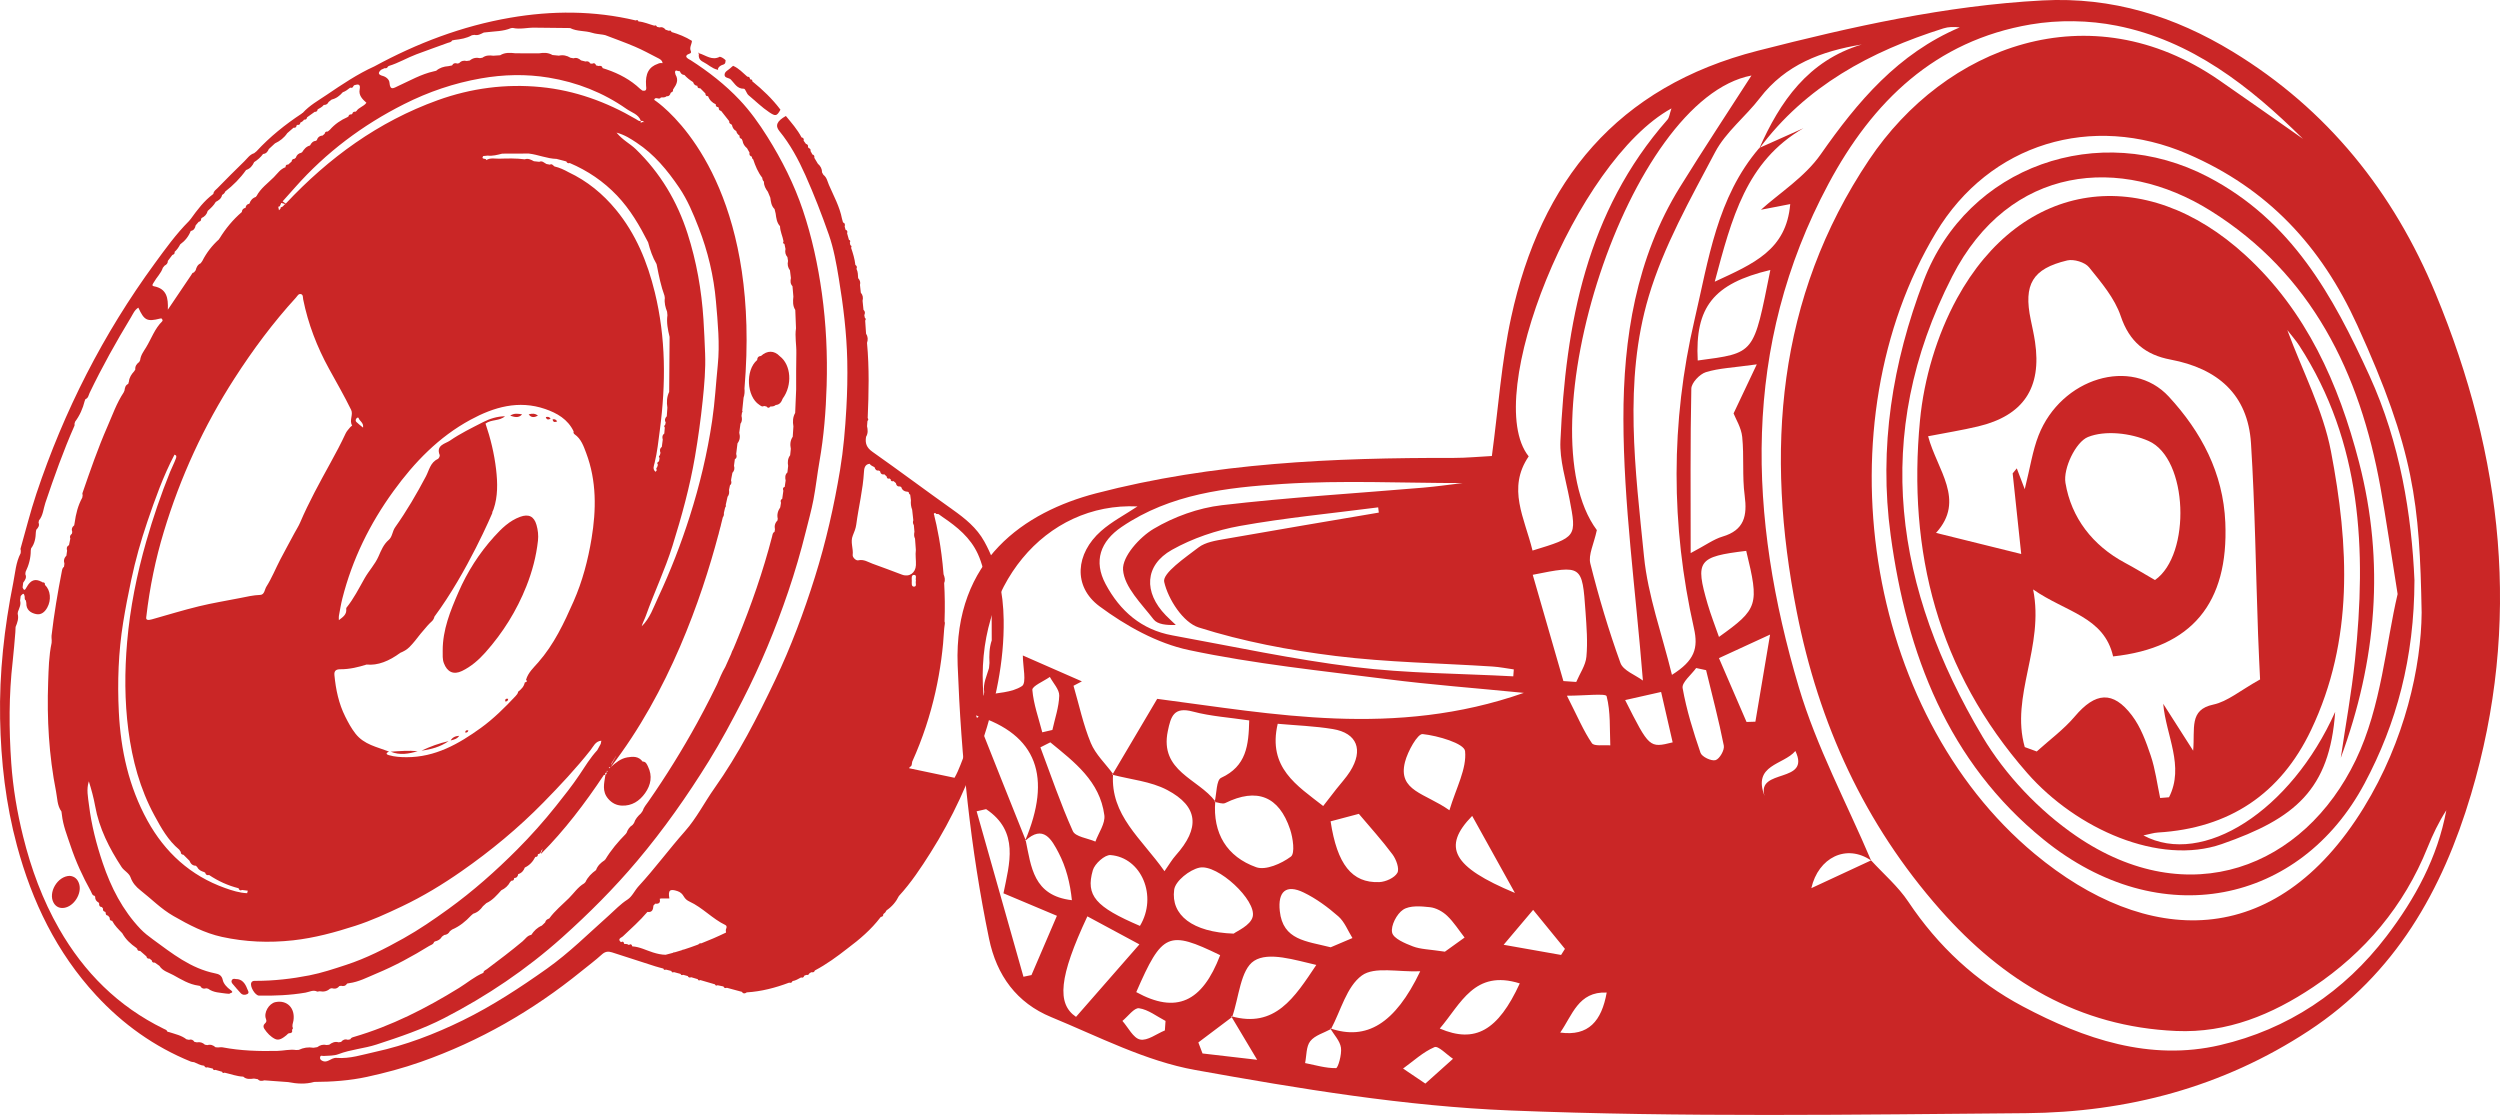 <svg xmlns:x="http://ns.adobe.com/Extensibility/1.0/" xmlns:i="http://ns.adobe.com/AdobeIllustrator/10.0/" xmlns:graph="http://ns.adobe.com/Graphs/1.0/" xmlns="http://www.w3.org/2000/svg" xmlns:xlink="http://www.w3.org/1999/xlink" xmlns:a="http://ns.adobe.com/AdobeSVGViewerExtensions/3.0/" version="1.1" id="Layer_1" x="0px" y="0px" enable-background="new 0 0 500 500" xml:space="preserve" viewBox="36.99 154.13 434.22 193.66">
<g>
	<path fill-rule="evenodd" clip-rule="evenodd" fill="#ca2626" d="M296.11,233.333c1.121-8.319,1.663-16.321,3.346-24.075   c5.151-23.741,18.418-40.07,42.852-46.32c16.299-4.167,32.597-7.843,49.474-8.736c12.065-0.639,22.897,2.752,32.996,8.899   c16.461,10.019,27.922,24.355,35.244,42.026c11.722,28.293,15.007,57.288,6.147,87.005c-4.958,16.628-13.142,31.165-28.185,41.037   c-14.951,9.813-31.522,14.159-49.113,14.306c-29.848,0.248-59.733,0.728-89.541-0.468c-18.323-0.735-36.641-3.78-54.737-7.031   c-8.621-1.547-16.8-5.802-25.029-9.191c-5.969-2.459-9.467-7.214-10.787-13.605c-3.241-15.684-4.852-31.479-5.455-47.525   c-0.693-18.396,11.734-26.626,24.019-29.835c20.378-5.322,41.213-6.195,62.135-6.156   C291.718,233.665,293.959,233.443,296.11,233.333z M215.133,300.048c0.966,4.599,1.292,9.653,8.031,10.434   c-0.3-2.967-1.01-5.764-2.315-8.247c-1.153-2.191-2.631-5.046-5.835-2.016c4.69-11.08,2.174-18.495-8.51-21.83   C209.57,286.119,212.341,293.099,215.133,300.048z M268.031,332.746c6.278,2.143,11.248-0.744,15.636-9.917   c-3.827,0.162-7.944-0.866-10.142,0.735c-2.641,1.927-3.646,6.093-5.351,9.294c-1.233,0.678-2.803,1.092-3.604,2.109   c-0.732,0.929-0.634,2.513-0.9,3.807c1.792,0.352,3.588,0.906,5.374,0.877c0.341-0.005,1.025-2.375,0.854-3.554   C269.729,334.916,268.69,333.858,268.031,332.746z M250.821,330.628c7.648,2.173,11.03-3.275,14.797-8.902   c-3.725-0.845-8.272-2.342-10.804-0.712c-2.379,1.533-2.627,6.369-3.813,9.751c-1.959,1.475-3.916,2.949-5.873,4.423   c0.242,0.64,0.482,1.277,0.724,1.916c2.735,0.317,5.474,0.634,9.492,1.1C253.42,334.979,252.119,332.804,250.821,330.628z    M248.064,293.305c-0.452,5.575,2.025,9.633,7.111,11.45c1.646,0.589,4.397-0.625,6.026-1.841c0.744-0.558,0.366-3.236-0.137-4.74   c-1.933-5.766-5.766-7.27-11.265-4.567c-0.471,0.229-1.216-0.107-1.834-0.181c0.35-1.449,0.279-3.811,1.119-4.196   c4.395-2.027,4.78-5.626,4.881-9.97c-3.433-0.512-6.692-0.713-9.784-1.539c-3.313-0.887-3.824,0.833-4.354,3.381   C238.369,288.096,245.115,289.38,248.064,293.305z M342.524,179.977c3.651-8.248,8.517-15.317,17.835-18.119   c-7.015,1.158-13.245,3.489-17.706,9.303c-2.48,3.231-5.916,5.887-7.773,9.407c-4.294,8.136-8.941,16.332-11.535,25.069   c-4.388,14.782-2.308,30.125-0.806,45.183c0.678,6.792,3.11,13.41,4.849,20.522c3.947-2.477,4.603-4.625,3.818-8.102   c-4.018-17.834-4.056-35.792,0.11-53.589c2.429-10.382,3.881-21.262,11.256-29.832c2.553-1.142,5.107-2.282,7.659-3.422   c-9.946,5.745-12.462,15.63-15.41,26.659c6.739-3.132,12.434-5.477,13.111-13.479c-2.045,0.396-3.938,0.762-5.088,0.986   c3.214-2.903,7.626-5.681,10.379-9.62c6.442-9.212,13.446-17.512,24.153-22.053c-1.029-0.121-1.977-0.103-2.843,0.172   C361.919,163.05,350.618,169.063,342.524,179.977z M361.976,303.568c2.173,2.373,4.686,4.518,6.452,7.162   c5.16,7.734,11.776,13.896,19.897,18.201c10.671,5.659,22.068,9.559,34.258,6.723c11.752-2.732,21.557-9.253,28.924-18.921   c4.968-6.521,8.862-13.678,10.382-21.873c-1.327,2.056-2.369,4.245-3.272,6.493c-4.086,10.16-10.875,18.215-19.865,24.222   c-7.103,4.745-14.89,8.013-23.795,7.624c-16.901-0.739-30.013-8.659-40.951-21.039c-13.205-14.947-21.121-32.349-24.952-51.812   c-5.465-27.751-3.517-54.463,12.601-78.502c13.136-19.595,38.229-29.374,60.808-13.767c4.864,3.36,9.688,6.779,14.53,10.17   c-9.243-9.128-19.327-17.075-32.354-19.656c-4.824-0.956-10.1-1.039-14.948-0.216c-16.587,2.816-27.46,13.371-35.112,27.676   c-15.147,28.316-13.948,57.804-5.16,87.421c3.076,10.37,8.308,20.101,12.555,30.108c-4.286-2.928-9.154-0.515-10.377,4.811   C354.914,306.85,358.444,305.208,361.976,303.568z M230.314,288.559c-0.484,7.188,4.908,11.17,8.933,16.888   c0.833-1.185,1.309-2.026,1.938-2.729c4.253-4.751,3.99-8.496-1.471-11.38c-2.848-1.505-6.329-1.807-9.523-2.649   c2.517-4.256,5.033-8.514,7.791-13.178c20.071,2.602,41.22,6.833,63.681-1.038c-8.795-0.866-16.191-1.418-23.538-2.355   c-11.588-1.48-23.26-2.667-34.662-5.085c-5.489-1.166-10.93-4.203-15.501-7.595c-4.67-3.464-4.141-9.171,0.257-13.062   c1.882-1.665,4.186-2.854,6.339-4.287c-16.011-0.751-28.38,13.864-26.742,32.841c2.357-0.492,4.917-0.469,6.684-1.64   c0.833-0.555,0.143-3.402,0.143-5.313c3.018,1.323,6.639,2.911,10.259,4.498c-0.485,0.254-0.969,0.509-1.456,0.763   c0.971,3.325,1.686,6.756,3.004,9.937C227.271,285.158,229.001,286.768,230.314,288.559z M457.6,260.525   c-0.354-18.963-1.255-28.143-11.182-49.92c-6.261-13.732-15.538-23.73-29.472-29.738c-16.638-7.171-34.39-1.839-43.705,13.658   c-19.904,33.111-12.566,83.19,17.137,107.901c19.393,16.131,41.74,17.052,57.157-7.999   C454.74,282.722,457.534,269.808,457.6,260.525z M322.344,272.336c-1.285-16.017-3.363-30.724-3.386-45.436   c-0.021-13.967,2.183-27.938,9.816-40.272c4.144-6.695,8.493-13.263,12.426-19.383c-21.446,4.061-39.786,61.575-26.858,78.957   c-0.515,2.426-1.51,4.291-1.13,5.812c1.462,5.83,3.186,11.614,5.23,17.265C318.925,270.611,321.033,271.355,322.344,272.336z    M303.172,249.757c7.714-2.358,7.678-2.351,6.423-8.942c-0.638-3.354-1.73-6.768-1.579-10.106   c0.917-20.318,4.528-39.818,18.59-55.797c0.323-0.369,0.364-0.987,0.695-1.953c-16.614,9.119-33.113,50.068-24.796,60.438   C298.717,238.96,301.79,244.084,303.172,249.757z M276.471,243.162c-0.036-0.301-0.071-0.605-0.107-0.909   c-8.012,1.038-16.076,1.802-24.021,3.229c-4.068,0.73-8.21,2.133-11.806,4.15c-4.77,2.678-4.932,7.393-1.067,11.365   c0.563,0.579,1.165,1.12,1.751,1.679c-1.606,0.066-3.195-0.094-3.864-0.962c-2.092-2.715-5.087-5.604-5.307-8.604   c-0.168-2.299,2.859-5.671,5.318-7.13c3.532-2.098,7.754-3.624,11.835-4.102c11.618-1.363,23.314-2.06,34.978-3.049   c2.334-0.199,4.657-0.537,6.856-0.796c-10.444,0-20.887-0.513-31.257,0.15c-9.693,0.618-19.487,1.703-27.969,7.463   c-3.698,2.51-4.929,5.93-2.788,9.933c2.504,4.682,6.232,7.929,11.58,8.904c10.529,1.924,21.022,4.186,31.629,5.495   c9.126,1.128,18.394,1.125,27.598,1.623c0.029-0.402,0.059-0.803,0.089-1.204c-1.225-0.17-2.445-0.417-3.675-0.498   c-9.1-0.588-18.253-0.719-27.286-1.835c-8.021-0.99-16.084-2.516-23.764-4.951c-2.697-0.855-5.315-4.891-5.997-7.917   c-0.338-1.5,3.64-4.202,5.958-5.981c1.205-0.925,3.012-1.192,4.6-1.473C258.65,246.17,267.563,244.681,276.471,243.162z    M342.124,217.415c-4.129,0.58-6.584,0.654-8.844,1.357c-1.073,0.334-2.506,1.85-2.527,2.855   c-0.193,9.255-0.114,18.515-0.114,28.571c2.688-1.424,4.021-2.424,5.519-2.865c3.803-1.121,4.33-3.613,3.862-7.132   c-0.446-3.354-0.084-6.81-0.428-10.187c-0.166-1.617-1.144-3.153-1.5-4.078C339.223,223.545,340.411,221.032,342.124,217.415z    M266.813,294.125c0.879-1.136,1.57-2.035,2.271-2.929c0.799-1.023,1.702-1.98,2.392-3.07c2.361-3.743,1.241-6.665-2.981-7.367   c-3.145-0.521-6.358-0.626-9.583-0.918C257.135,287.482,262.271,290.563,266.813,294.125z M344.479,201.022   c-9.892,2.357-13.104,6.458-12.614,15.724C341.915,215.406,341.511,215.737,344.479,201.022z M308.533,272.423   c0.745,0.051,1.488,0.103,2.232,0.154c0.617-1.457,1.626-2.877,1.765-4.377c0.24-2.579,0.028-5.213-0.155-7.813   c-0.571-8.136-0.602-8.135-9.167-6.421C304.994,260.156,306.763,266.288,308.533,272.423z M251.264,316.291   c0.497-0.408,2.916-1.405,3.301-2.92c0.726-2.848-6.096-9.193-9.23-8.544c-1.725,0.357-4.198,2.32-4.404,3.825   C240.324,313.064,244.112,316.051,251.264,316.291z M234.893,318.157c-3.838-2.066-6.426-3.459-9.04-4.868   c-4.942,10.539-5.336,15.185-1.971,17.458C227.337,326.799,230.776,322.864,234.893,318.157z M208.263,294.667   c-0.548,0.126-1.095,0.251-1.644,0.376c2.711,9.578,5.422,19.158,8.133,28.737c0.464-0.098,0.929-0.195,1.393-0.293   c1.428-3.327,2.856-6.654,4.418-10.294c-3.309-1.394-6.089-2.563-9.285-3.907C212.31,304.145,214.084,298.554,208.263,294.667z    M234.344,326.448c6.95,3.815,11.446,1.77,14.576-6.416C239.907,315.661,238.856,316.104,234.344,326.448z M219.418,283.064   c-0.575,0.29-1.149,0.579-1.724,0.869c1.834,4.868,3.506,9.811,5.635,14.548c0.445,0.994,2.57,1.233,3.921,1.821   c0.555-1.531,1.742-3.146,1.553-4.579C228.026,289.807,223.589,286.489,219.418,283.064z M340.286,249.809   c-8.383,1.008-8.887,1.703-6.708,9.209c0.556,1.909,1.29,3.764,1.976,5.739C342.37,259.886,342.578,259.21,340.286,249.809z    M288.735,294.863c1.191-3.936,3.035-7.221,2.719-10.279c-0.139-1.32-4.699-2.672-7.364-2.954c-0.875-0.093-2.604,3-3.073,4.854   C279.738,291.539,284.521,291.868,288.735,294.863z M234.984,314.949c3.111-5.162,0.268-11.882-5.111-12.303   c-0.987-0.079-2.746,1.504-3.071,2.631C225.525,309.698,227.282,311.652,234.984,314.949z M268.098,296.787   c1.137,7.458,3.692,10.742,8.45,10.554c1.115-0.044,2.651-0.733,3.145-1.607c0.398-0.706-0.198-2.339-0.84-3.201   c-1.817-2.448-3.884-4.714-5.848-7.047C271.319,295.933,269.703,296.362,268.098,296.787z M268.114,318.662   c0.972-0.413,2.377-1.011,3.782-1.606c-0.797-1.272-1.363-2.81-2.445-3.759c-1.823-1.599-3.845-3.092-6.019-4.146   c-3.071-1.488-4.518-0.176-4.158,3.212C259.814,317.443,263.858,317.579,268.114,318.662z M287.95,319.427   c0.659-0.474,2.039-1.466,3.421-2.457c-0.998-1.277-1.874-2.681-3.036-3.785c-0.78-0.741-1.932-1.373-2.978-1.486   c-1.556-0.17-3.489-0.334-4.658,0.428c-1.114,0.726-2.175,2.796-1.917,3.98c0.225,1.035,2.24,1.877,3.618,2.404   C283.72,319.019,285.238,319.013,287.95,319.427z M300.957,324.938c-7.886-2.478-10.223,3.544-13.896,7.838   C293.204,335.408,297.188,333.13,300.957,324.938z M333.317,270.529c-0.574-0.124-1.147-0.246-1.724-0.371   c-0.834,1.172-2.528,2.497-2.352,3.49c0.679,3.815,1.848,7.563,3.11,11.243c0.239,0.692,1.895,1.477,2.612,1.264   c0.696-0.207,1.584-1.751,1.433-2.519C335.528,279.235,334.374,274.893,333.317,270.529z M335.551,268.439   c1.799,4.16,3.295,7.625,4.792,11.088c0.512-0.015,1.025-0.031,1.539-0.048c0.778-4.613,1.556-9.227,2.55-15.131   C340.65,266.089,338.356,267.146,335.551,268.439z M300.116,309.224c-2.788-5.022-5.078-9.149-7.427-13.38   C287.416,301.238,289.252,304.703,300.116,309.224z M309.145,274.967c1.884,3.705,2.891,6.123,4.336,8.243   c0.397,0.583,2.097,0.279,3.198,0.382c-0.121-2.874,0.067-5.83-0.643-8.552C315.903,274.533,312.164,274.967,309.145,274.967z    M325.505,274.316c-2.605,0.587-4.387,0.988-6.247,1.408c4.208,8.339,4.208,8.339,8.253,7.346   C326.876,280.301,326.239,277.522,325.505,274.316z M284.556,342.336c1.765-1.581,3.284-2.942,4.805-4.305   c-1.098-0.728-2.558-2.308-3.222-2.025c-1.985,0.849-3.657,2.426-5.452,3.719C281.745,340.438,282.802,341.153,284.556,342.336z    M303.277,312.164c-1.873,2.218-3.253,3.852-5.124,6.064c3.934,0.697,6.957,1.229,9.981,1.765c0.223-0.352,0.444-0.703,0.667-1.056   C307.068,316.813,305.335,314.687,303.277,312.164z M307.979,333.473c4.921,0.68,7.198-2.009,8.074-6.948   C311.115,326.307,310.088,330.487,307.979,333.473z M218.021,281.323c0.587-0.136,1.172-0.273,1.757-0.41   c0.433-1.983,1.134-3.959,1.189-5.953c0.031-1.069-1.05-2.171-1.629-3.257c-1.07,0.756-3.097,1.593-3.042,2.255   C216.503,276.443,217.391,278.874,218.021,281.323z M239.314,333.104c0.039-0.55,0.077-1.101,0.114-1.65   c-1.524-0.789-2.99-1.969-4.596-2.204c-0.839-0.123-1.921,1.414-2.894,2.203c1.013,1.14,1.88,2.983,3.077,3.23   C236.285,334.947,237.87,333.695,239.314,333.104z M343.473,292.374c-1.444-4.851,8.108-2.086,5.351-7.807   C346.771,287.011,341.356,286.913,343.473,292.374z"/>
	<path fill-rule="evenodd" clip-rule="evenodd" fill="#ca2626" d="M456.352,254.928c-0.037,13.527-3.103,24.851-8.676,35.292   c-11.154,20.896-35.493,26.138-55.721,9.743c-16.637-13.483-23.771-32.227-26.582-52.895c-2.075-15.23,0.316-29.928,5.729-44.162   c7.607-20.011,30.511-27.912,49.398-18.049c14.568,7.608,21.695,20.662,28.039,34.535   C453.901,231.116,455.866,243.655,456.352,254.928z M453.428,257.313c-1.221-7.625-2.005-13.099-2.982-18.538   c-3.57-19.872-11.945-37.079-29.543-48.063c-15.529-9.693-34.876-8.025-44.839,11.431c-14.172,27.677-9.918,54.387,5.263,79.933   c3.959,6.659,9.857,12.863,16.255,17.247c19.586,13.419,39.6,5.48,48.581-13.197C450.629,276.837,451.409,265.776,453.428,257.313z   "/>
	<path fill-rule="evenodd" clip-rule="evenodd" fill="#ca2626" d="M442.581,277.776c-0.951,13.527-6.989,18.532-19.693,22.958   c-10.839,3.778-25.256-2.603-33.775-12.313c-15.568-17.743-20.815-38.484-18.646-61.27c0.688-7.231,2.943-14.82,6.425-21.183   c11.288-20.632,32.594-23.594,50.151-7.464c10.554,9.695,16.141,22.255,19.679,35.897c4.521,17.423,3.044,34.527-3.17,51.364   c0.834-5.653,1.87-11.285,2.465-16.963c2.004-19.117,1.229-37.787-9.668-54.637c-0.576-0.892-1.295-1.694-2.084-2.713   c2.663,7.191,6.217,13.919,7.584,21.066c3.116,16.304,4,32.755-3.45,48.399c-5.303,11.135-14.235,17.068-26.586,17.809   c-0.748,0.044-1.482,0.288-2.539,0.505C419.571,304.761,434.9,294.964,442.581,277.776z M388.664,283.888   c0.693,0.255,1.389,0.509,2.083,0.764c2.224-2.014,4.697-3.817,6.618-6.089c3.558-4.201,6.617-4.523,9.92-0.162   c1.523,2.009,2.45,4.559,3.268,6.99c0.794,2.363,1.105,4.888,1.629,7.342c0.514-0.042,1.028-0.082,1.54-0.126   c2.734-5.392-0.531-10.731-1.007-16.235c1.522,2.385,3.046,4.769,5.201,8.144c0.343-3.906-0.762-7.103,3.511-8.013   c2.458-0.524,4.622-2.42,8.111-4.363c-0.074-1.635-0.24-4.767-0.351-7.901c-0.394-11.042-0.528-22.099-1.228-33.122   c-0.539-8.502-5.828-12.997-13.979-14.533c-4.305-0.81-7.138-3.065-8.646-7.552c-1.044-3.107-3.389-5.854-5.504-8.477   c-0.712-0.881-2.649-1.461-3.791-1.19c-6.05,1.439-7.613,4.166-6.338,10.284c0.265,1.276,0.555,2.553,0.746,3.842   c1.199,8.019-2.016,12.829-9.905,14.705c-2.783,0.662-5.614,1.112-8.664,1.704c1.56,5.879,6.562,11.088,1.376,16.786   c4.918,1.22,9.545,2.364,14.796,3.665c-0.511-4.823-0.997-9.411-1.485-14c0.24-0.291,0.478-0.582,0.717-0.873   c0.362,0.952,0.725,1.903,1.381,3.621c0.945-3.768,1.356-6.687,2.405-9.354c3.917-9.966,16.168-13.729,22.633-6.71   c5.593,6.072,9.438,13.212,9.8,21.865c0.585,13.957-5.803,21.77-19.488,23.241c-1.581-6.915-8.197-7.656-13.895-11.634   C392.113,266.461,386.136,275,388.664,283.888z M411.282,254.875c6.305-4.385,5.797-21.12-1.121-24.161   c-3.109-1.367-7.534-1.882-10.516-0.681c-2.133,0.86-4.326,5.462-3.911,7.968c0.998,6.03,4.707,10.882,10.354,13.892   C407.727,252.768,409.315,253.742,411.282,254.875z"/>
</g>
<g>
	<path fill-rule="evenodd" clip-rule="evenodd" fill="#ca2626" d="M37.006,278.952c0.139,7.458,0.982,14.827,2.934,22.065   c2.618,9.717,6.88,18.544,13.744,25.979c4.639,5.025,10.104,8.937,16.469,11.527c0.168,0.067,0.365,0.064,0.548,0.094   c0.573,0.236,1.11,0.574,1.752,0.616c0.117,0.242,0.28,0.389,0.569,0.273c0.313,0.077,0.625,0.155,0.938,0.231   c0.065,0.25,0.223,0.304,0.449,0.213c0.385,0.111,0.771,0.222,1.156,0.334c0.072,0.248,0.231,0.253,0.429,0.154   c1.079,0.238,2.122,0.648,3.243,0.692c0.552,0.51,1.211,0.414,1.868,0.334c0.219,0.036,0.439,0.072,0.658,0.109   c0.328,0.373,0.73,0.32,1.144,0.2c1.377,0.101,2.754,0.202,4.132,0.302c1.51,0.297,3.02,0.4,4.526-0.028   c3.082-0.009,6.18-0.231,9.162-0.878c3.144-0.682,6.278-1.521,9.336-2.596c10.248-3.602,19.507-8.936,27.926-15.768   c1.184-0.96,2.412-1.872,3.537-2.896c0.572-0.521,1.1-0.581,1.764-0.366c2.497,0.812,4.996,1.618,7.496,2.418   c0.469,0.15,0.951,0.266,1.426,0.396c0.069,0.244,0.224,0.278,0.434,0.176c0.315,0.08,0.63,0.161,0.945,0.241   c0.065,0.255,0.221,0.305,0.447,0.199c0.386,0.104,0.772,0.209,1.16,0.313c0.081,0.237,0.24,0.256,0.439,0.155   c0.269,0.073,0.538,0.146,0.807,0.219c0.128,0.275,0.338,0.308,0.595,0.201c0.381,0.112,0.761,0.226,1.142,0.339   c0.076,0.255,0.243,0.254,0.443,0.155c0.847,0.247,1.694,0.494,2.541,0.741c0.088,0.235,0.249,0.262,0.455,0.159   c0.339,0.07,0.68,0.141,1.02,0.211c0.121,0.28,0.326,0.341,0.598,0.229c0.869,0.234,1.738,0.469,2.607,0.704   c0.246,0.371,0.539,0.321,0.851,0.093c2.546-0.152,4.98-0.796,7.356-1.689c0.272,0.076,0.49,0.032,0.586-0.272   c0.554-0.075,1.01-0.383,1.49-0.632c0.317,0.126,0.466-0.054,0.568-0.315c0.121-0.042,0.242-0.085,0.363-0.128   c0.291,0.084,0.436-0.087,0.549-0.313c0.118-0.054,0.237-0.106,0.355-0.16c0.289,0.09,0.466-0.033,0.568-0.299   c2.024-1.068,3.862-2.413,5.658-3.82c2.115-1.578,4.113-3.283,5.723-5.398c0.021-0.023,0.042-0.047,0.063-0.069   c0.008-0.007,0.017-0.013,0.016-0.013c0.297-0.022,0.429-0.187,0.419-0.474c0.01-0.012,0.019-0.021,0.029-0.033   c0.189-0.141,0.374-0.285,0.451-0.52c0.039-0.045,0.078-0.088,0.117-0.134c0.917-0.636,1.617-1.457,2.108-2.461   c2.123-2.311,3.844-4.915,5.513-7.556c3.806-6.021,6.736-12.445,8.974-19.211c2.279-6.891,3.819-13.899,3.715-21.188   c-0.069-4.784-1.003-9.372-3.364-13.627c-1.329-2.395-3.34-3.998-5.505-5.537c-4.667-3.318-9.252-6.748-13.932-10.046   c-1.013-0.713-1.294-1.495-1.101-2.601c0.357-0.586,0.314-1.208,0.17-1.841c0.024-0.305,0.047-0.609,0.071-0.914   c0.18-0.153,0.177-0.321,0.042-0.501c0.182-4.354,0.289-8.705-0.119-13.054c0.194-0.563,0.16-1.103-0.166-1.611   c-0.051-0.753-0.102-1.506-0.153-2.258c0.12-0.184,0.152-0.355-0.061-0.498c-0.028-0.149-0.057-0.3-0.086-0.449   c0.144-0.338,0.166-0.659-0.144-0.927c-0.054-0.524-0.108-1.046-0.162-1.57c0.128-0.521,0.058-0.999-0.304-1.413   c-0.048-0.447-0.097-0.896-0.145-1.344c0.126-0.457-0.013-0.841-0.32-1.181c-0.03-0.547-0.023-1.1-0.288-1.604   c0.129-0.284,0.081-0.518-0.193-0.688c-0.115-1.024-0.407-2.005-0.744-2.974c0.125-0.204,0.085-0.363-0.132-0.471   c-0.028-0.152-0.056-0.302-0.084-0.454c0.121-0.212,0.092-0.375-0.156-0.464c-0.107-0.378-0.215-0.755-0.321-1.133   c0.094-0.283,0.065-0.511-0.265-0.609c-0.052-0.187-0.103-0.373-0.154-0.56c0.075-0.306,0.082-0.584-0.287-0.711   c-0.061-0.22-0.122-0.439-0.183-0.66c-0.401-2.091-1.438-3.941-2.267-5.865c-0.256-0.595-0.368-1.307-0.949-1.738   c-0.081-0.14-0.162-0.28-0.243-0.421c0.005-0.625-0.265-1.119-0.73-1.518c-0.204-0.341-0.408-0.683-0.613-1.025   c0.05-0.284-0.023-0.498-0.33-0.579c-0.109-0.198-0.22-0.396-0.329-0.594c0.078-0.322-0.116-0.458-0.376-0.55   c0.014-0.067-0.008-0.118-0.067-0.153c0.064-0.3-0.075-0.467-0.354-0.542c-0.134-0.185-0.268-0.369-0.401-0.553   c0.081-0.317-0.025-0.517-0.361-0.572c-0.719-1.379-1.746-2.532-2.723-3.723c-1.544,0.869-1.911,1.663-1.135,2.613   c1.903,2.328,3.299,4.923,4.525,7.67c1.507,3.38,2.841,6.819,4.061,10.302c0.863,2.464,1.314,5.034,1.74,7.621   c0.783,4.749,1.368,9.508,1.471,14.315c0.059,2.745-0.002,5.491-0.157,8.241c-0.203,3.586-0.504,7.166-1.089,10.689   c-1.047,6.306-2.459,12.536-4.381,18.657c-1.919,6.114-4.154,12.1-6.901,17.873c-3.089,6.49-6.369,12.889-10.545,18.787   c-1.746,2.467-3.093,5.181-5.133,7.485c-2.751,3.106-5.217,6.465-8.034,9.524c-0.688,0.746-1.128,1.813-1.939,2.328   c-1.211,0.772-2.144,1.787-3.188,2.717c-3.555,3.164-6.921,6.53-10.834,9.302c-4.678,3.313-9.454,6.44-14.599,8.964   c-4.873,2.39-9.94,4.323-15.248,5.479c-2.175,0.474-4.346,1.213-6.637,1.032c-0.531-0.042-0.956,0.245-1.397,0.46   c-0.37,0.182-0.715,0.243-1.091,0.052c-0.257-0.131-0.454-0.299-0.393-0.62c0.08-0.423,0.369-0.207,0.617-0.225   c0.868-0.064,1.797-0.016,2.584-0.319c2.145-0.825,4.442-0.964,6.614-1.674c4.013-1.312,8.006-2.655,11.768-4.596   c7.387-3.812,14.227-8.417,20.432-13.969c4.651-4.161,9.053-8.565,13.073-13.336c4.59-5.447,8.682-11.266,12.431-17.321   c2.127-3.437,4.03-7.001,5.874-10.595c3.121-6.084,5.728-12.39,7.925-18.864c1.162-3.422,2.172-6.891,3.044-10.399   c0.459-1.845,0.973-3.681,1.33-5.548c0.42-2.202,0.656-4.438,1.045-6.647c0.769-4.365,1.117-8.773,1.247-13.191   c0.158-5.343-0.086-10.666-0.823-15.983c-0.686-4.943-1.733-9.799-3.317-14.501c-1.506-4.471-3.64-8.7-6.158-12.716   c-1.42-2.267-2.985-4.453-4.804-6.383c-2.511-2.664-5.409-4.919-8.503-6.906c-0.244-0.156-1.56-0.685-0.099-1.195   c0.151-0.053,0.188-0.241,0.117-0.393c-0.297-0.633,0.164-1.181,0.193-1.776c-1.105-0.697-2.308-1.172-3.555-1.543   c-0.062-0.249-0.215-0.303-0.44-0.207c-0.193-0.062-0.386-0.124-0.58-0.186c-0.275-0.355-0.618-0.53-1.075-0.404   c-0.144-0.034-0.288-0.068-0.431-0.102c-0.082-0.229-0.229-0.306-0.457-0.198c-0.917-0.252-1.791-0.661-2.754-0.735   c-0.079-0.261-0.246-0.287-0.464-0.173c-7.248-1.725-14.557-1.726-21.844-0.466c-8.324,1.438-16.139,4.412-23.555,8.442   c-2.952,1.333-5.624,3.144-8.292,4.95c-1.439,0.974-2.979,1.827-4.165,3.14c-0.079,0.008-0.137,0.048-0.172,0.119   c-2.862,1.888-5.519,4.019-7.851,6.543c-0.137,0.112-0.274,0.223-0.411,0.334c-0.767,0.23-1.179,0.902-1.707,1.413   c-1.578,1.526-3.123,3.088-4.66,4.657c-0.278,0.284-0.676,0.512-0.705,0.986l-0.039,0.039c-1.583,1.174-2.746,2.728-3.883,4.304   c-0.107,0.129-0.215,0.259-0.323,0.388c-2.237,2.244-4.083,4.811-5.942,7.355c-8.955,12.248-15.756,25.614-20.559,39.995   c-1.047,3.14-1.848,6.361-2.754,9.548c-0.027,0.098,0.031,0.221,0.051,0.331c-0.01,0.147-0.018,0.296-0.025,0.445   c-0.85,1.62-0.948,3.441-1.296,5.182C37.727,263.164,36.857,271.02,37.006,278.952z M196.083,254.997   c-0.154,0.35,0.229,1.008-0.334,1.024c-0.511,0.017-0.387-0.624-0.392-1.016c-0.005-0.396-0.122-1.031,0.384-1.023   C196.321,253.992,195.931,254.65,196.083,254.997z M194.899,287.565c0.032-0.067,0.064-0.136,0.096-0.203   c0.188-0.092,0.339-0.223,0.358-0.455c0.013-0.161,0.049-0.314,0.074-0.471c3.702-8.204,5.179-16.236,5.561-23.133   c0.016-0.141,0.039-0.281,0.052-0.421c0.023-0.257,0.126-0.569,0.005-0.815c0.089-2.389,0.052-4.631-0.065-6.679   c0.226-0.516,0.09-1.014-0.104-1.508c-0.385-4.892-1.183-8.502-1.606-10.157c0.001-0.029-0.007-0.058-0.001-0.087   c-0.013-0.018-0.023-0.035-0.035-0.054c-0.018-0.068-0.034-0.13-0.05-0.19c0.009-0.04,0.03-0.08,0.084-0.118   c0.163-0.114,0.254,0.026,0.351,0.125c0.126,0.006,0.252,0.013,0.378,0.021c0.246,0.176,0.488,0.357,0.738,0.527   c2.497,1.694,4.792,3.547,6.104,6.409c0.755,1.647,1.105,3.395,1.662,5.088c-0.061,0.21-0.142,0.427,0.192,0.476   c0.06,0.382,0.12,0.764,0.179,1.145c-0.033,1.011,0.094,2.002,0.356,2.977c0.004,1.77,0.009,3.539,0.014,5.309   c-0.434,1.279-0.455,2.6-0.392,3.928c-0.028,0.296-0.056,0.592-0.083,0.888c-0.382,1.366-1.075,2.671-0.834,4.162   c-0.031,0.219-0.062,0.438-0.093,0.657c-0.166,0.445-1.039,0.709-0.35,1.373c-0.021,0.111-0.042,0.225-0.063,0.337   c-0.494,0.414-0.408,0.986-0.42,1.532c-0.031,0.143-0.063,0.285-0.094,0.427c-0.47,0.273-0.596,0.65-0.345,1.142   c-0.026,0.11-0.052,0.22-0.078,0.33c-0.278,0.293-0.598,0.572-0.356,1.043c-0.035,0.111-0.069,0.224-0.104,0.335   c-0.269,0.297-0.654,0.552-0.368,1.045c-0.026,0.112-0.053,0.224-0.08,0.336c-0.56,0.47-0.602,1.188-0.863,1.801   c-0.645,1.514-1.131,3.122-1.94,4.535L194.899,287.565z M185.11,247.154c0.255-0.616,0.516-1.26,0.602-1.913   c0.402-3.052,1.163-6.051,1.338-9.141c0.029-0.524,0.11-1.333,0.987-1.416c0.194,0.338,0.575,0.409,0.864,0.611   c0.1,0.398,0.319,0.635,0.767,0.555c0.036,0.073,0.093,0.112,0.174,0.117c0.084,0.412,0.298,0.644,0.751,0.546   c0.133,0.123,0.267,0.247,0.4,0.371c0.034,0.314,0.184,0.46,0.509,0.347c0.034,0.073,0.091,0.113,0.172,0.116   c0.016,0.348,0.205,0.438,0.516,0.345c0.134,0.115,0.267,0.229,0.4,0.344c0.083,0.409,0.287,0.659,0.749,0.571   c0.039,0.073,0.1,0.109,0.184,0.109c0.166,0.604,0.616,0.804,1.185,0.838c0.028,0.068,0.079,0.104,0.154,0.106   c-0.018,0.203,0.062,0.322,0.215,0.378c0.045,0.327,0.088,0.65,0.13,0.975c-0.06,0.568,0.009,1.118,0.214,1.647   c0.074,0.618,0.136,1.224,0.2,1.833c-0.11,0.297-0.08,0.581,0.093,0.85c0.038,0.386,0.069,0.765,0.104,1.147   c-0.085,0.411-0.096,0.814,0.101,1.195c0.053,0.661,0.102,1.319,0.143,1.97c-0.121,0.873,0.054,1.76,0.011,2.637   c-0.065,1.357-1.15,2.124-2.418,1.647c-1.701-0.639-3.398-1.287-5.109-1.898c-0.799-0.287-1.514-0.816-2.495-0.591   c-0.398,0.093-1.011-0.532-0.96-0.928C185.236,249.394,184.645,248.277,185.11,247.154z M145.162,316.779   c1.461-1.386,2.97-2.721,4.276-4.261c0.881,0.134,0.994-0.458,1.046-1.107c0.105-0.108,0.21-0.217,0.315-0.325   c0.651,0.077,0.941-0.177,0.777-0.848c0.066,0.007,0.126-0.011,0.18-0.051c-0.075-0.164-0.053-0.287,0.009-0.392   c-0.063,0.104-0.083,0.228-0.009,0.392c0.497,0,0.994,0,1.498,0c-0.253-1.449,0.082-1.718,1.404-1.283   c0.519,0.171,0.854,0.499,1.099,0.929c0.239,0.42,0.566,0.692,0.995,0.89c2.277,1.052,3.973,2.993,6.232,4.075   c0.232,0.112,0.253,0.361,0.147,0.599c-0.105,0.236-0.089,0.472-0.04,0.707c-1.526,0.739-2.968,1.355-4.295,1.871   c-0.212-0.042-0.381,0.036-0.518,0.2c-0.915,0.345-1.767,0.64-2.545,0.89c-0.109-0.03-0.189,0.005-0.251,0.08   c-0.474,0.15-0.918,0.284-1.331,0.401c-0.112-0.04-0.2-0.002-0.274,0.079c-0.476,0.133-0.905,0.245-1.278,0.338   c-0.735-0.011-1.455-0.173-2.201-0.407c-1.185-0.373-2.316-0.979-3.591-1.056c-0.087-0.352-0.274-0.457-0.591-0.239   c-0.245-0.179-0.53-0.188-0.816-0.189c-0.051-0.35-0.211-0.497-0.556-0.298C144.145,317.195,144.925,317.003,145.162,316.779z    M61.181,205.494c-0.044-0.043-0.087-0.085-0.13-0.129h0.001C61.094,205.409,61.137,205.451,61.181,205.494z M100.632,171.979   c-0.479,0.67-1.338,0.796-1.748,1.465c-0.068-0.002-0.11,0.029-0.129,0.094c-0.3-0.053-0.502,0.049-0.572,0.36   c-0.064,0.003-0.103,0.036-0.117,0.099c-0.285-0.019-0.514,0.044-0.557,0.38c-0.064-0.009-0.108,0.018-0.132,0.078   c-1.184,0.521-2.231,1.23-3.087,2.21c-0.121,0.101-0.241,0.203-0.362,0.305c-0.287-0.014-0.504,0.069-0.547,0.395   c-0.12,0.104-0.24,0.208-0.36,0.312c-0.541,0.032-0.866,0.328-1.019,0.833c-0.065-0.008-0.109,0.019-0.131,0.08   c-0.509,0.036-0.803,0.352-1.012,0.778l-0.045,0.038c-0.638,0.165-1.015,0.635-1.347,1.157c-0.066-0.001-0.106,0.031-0.12,0.095   c-0.503,0.091-0.824,0.387-0.983,0.869c-0.078,0.062-0.156,0.125-0.234,0.187c-0.305,0.008-0.462,0.171-0.488,0.47   c-0.199,0.176-0.397,0.353-0.596,0.528c-0.333-0.025-0.468,0.146-0.459,0.461c-0.906,0.305-1.41,1.108-2.032,1.733   c-1.053,1.058-2.314,1.94-3.028,3.312c-0.063,0.012-0.095,0.05-0.095,0.114c-0.58,0.189-0.933,0.597-1.124,1.162l-0.025,0.022   c-0.392,0.072-0.591,0.321-0.644,0.704l0.052,0.049l-0.058-0.042c-0.403,0.078-0.609,0.329-0.642,0.732c0,0,0,0,0.001,0   c-1.544,1.327-2.823,2.875-3.884,4.608c-0.062,0.02-0.089,0.063-0.082,0.127c-1.199,1.079-2.174,2.332-2.9,3.775   c-0.094,0.129-0.187,0.258-0.28,0.388c-0.53,0.233-0.737,0.699-0.871,1.217c-0.099,0.125-0.198,0.252-0.297,0.378   c-0.286,0.009-0.349,0.259-0.47,0.44c-1.324,1.957-2.645,3.917-4.068,6.028c0.094-2.047-0.185-3.651-2.426-4.073   c-0.488-0.091-0.104-0.498,0.017-0.715c0.472-0.856,1.235-1.534,1.544-2.495c0.1-0.124,0.199-0.245,0.299-0.367   c0.329-0.172,0.581-0.398,0.559-0.813c0.264-0.349,0.526-0.697,0.79-1.046c0.267-0.081,0.454-0.222,0.399-0.541   c0.415-0.366,0.718-0.814,0.971-1.301c0.832-0.599,1.454-1.364,1.828-2.324c0.547-0.095,0.759-0.484,0.854-0.976   c0.175-0.203,0.35-0.406,0.524-0.61c0.277-0.065,0.456-0.209,0.419-0.524c0.055-0.028,0.079-0.072,0.073-0.132   c0.551-0.248,0.925-0.65,1.077-1.243c0.523-0.47,1.045-0.941,1.396-1.563c0.509-0.272,0.985-0.574,1.099-1.207   c0.237-0.144,0.459-0.303,0.543-0.589c1.382-1.078,2.609-2.306,3.623-3.74c0.691-0.229,1.116-0.729,1.403-1.371   c0.595-0.388,1.137-0.834,1.551-1.42c0.543-0.037,0.807-0.401,0.999-0.851c0.355-0.329,0.71-0.658,1.065-0.986   c0.867-0.407,1.599-0.976,2.137-1.777c0.364-0.316,0.727-0.632,1.091-0.948c0.332,0.056,0.511-0.079,0.527-0.419   c0.069,0.011,0.116-0.017,0.142-0.082c0.337,0.082,0.478-0.094,0.521-0.397c0.266-0.099,0.484-0.256,0.634-0.5   c0.306,0.034,0.481-0.103,0.527-0.407c0.44-0.317,0.881-0.633,1.321-0.95c0.321,0.039,0.47-0.132,0.516-0.426   c0.385-0.216,0.788-0.409,1.065-0.773c0.398,0.019,0.675-0.158,0.838-0.518c0.178-0.14,0.355-0.279,0.533-0.418   c0.799-0.186,1.404-0.667,1.928-1.27c0.496-0.156,0.883-0.49,1.285-0.797c0.308,0.097,0.501-0.012,0.579-0.325   c0.069,0.002,0.11-0.031,0.121-0.1c0.667-0.196,1.142-0.252,0.945,0.75C99.259,170.687,99.943,171.372,100.632,171.979z    M104.55,284.664c-2.073-0.801-4.329-1.19-5.836-3.133c-0.714-0.921-1.241-1.902-1.752-2.923c-1.143-2.279-1.647-4.72-1.888-7.231   c-0.073-0.761,0.317-1.007,1.026-1.005c0.797,0.002,1.582-0.085,2.378-0.243c0.744-0.148,1.47-0.353,2.189-0.575   c1.935,0.199,3.913-0.604,5.849-2.038c0.577-0.234,1.128-0.534,1.6-1.009c0.698-0.702,1.292-1.493,1.899-2.271   c0.413-0.463,0.823-0.938,1.226-1.436c0.241-0.258,0.479-0.52,0.749-0.754c0.216-0.187,0.412-0.523,0.447-0.799   c5.741-7.736,10.086-18.063,10.086-18.063c-0.007-0.036-0.034-0.047-0.047-0.073c0.088-0.188,0.185-0.373,0.25-0.564   c0.745-2.184,0.703-4.54,0.432-6.874c-0.321-2.768-0.978-5.446-1.842-7.979c1.06-0.755,2.43-0.402,3.385-1.265   c-1.359,0.019-2.634,0.415-3.818,1.024c-1.957,1.006-3.956,1.971-5.756,3.217c-0.76,0.524-2.464,0.764-1.766,2.498   c0.066,0.165-0.146,0.601-0.332,0.685c-1.302,0.598-1.507,1.97-2.064,3.022c-1.613,3.053-3.35,6.023-5.341,8.836   c-0.497,0.702-0.48,1.647-1.102,2.18c-0.925,0.789-1.336,1.856-1.792,2.886c-0.616,1.392-1.667,2.483-2.404,3.782   c-0.991,1.747-1.892,3.549-3.162,5.123c-0.041,0.051-0.042,0.149-0.036,0.224c0.096,0.944-0.545,1.375-1.282,1.934   c0-0.347-0.029-0.54,0.005-0.723c0.188-1.011,0.347-2.031,0.599-3.026c1.727-6.816,4.77-12.998,8.896-18.682   c3.64-5.015,7.867-9.392,13.354-12.368c4.061-2.202,8.349-3.462,12.968-1.877c2.072,0.712,3.949,1.781,4.956,3.898   c-0.072,0.212,0.012,0.391,0.171,0.502c1.14,0.795,1.563,2.075,2.008,3.254c1.823,4.837,1.753,9.869,0.932,14.847   c-0.617,3.735-1.584,7.435-3.127,10.932c-1.657,3.757-3.39,7.454-6.148,10.598c-0.785,0.896-1.755,1.767-2.104,3.013   c0.36,0.374-0.057,0.359-0.223,0.47c-0.136,0.708-0.61,1.173-1.147,1.593c-0.044,0.316-0.241,0.54-0.449,0.762   c-1.874,1.992-3.808,3.925-6.031,5.531c-3.865,2.793-7.931,5.091-12.908,5.083c-1.034-0.002-2.054-0.063-3.048-0.35   C103.886,285.104,104.131,284.874,104.55,284.664z M159.459,215.509c-0.079-1.968-0.16-3.955-0.289-5.929   c-0.332-5.079-1.202-10.027-2.756-14.873c-1.805-5.633-4.739-10.538-8.993-14.666c-0.981-0.952-2.253-1.54-3.348-2.88   c1.49,0.416,2.492,1.097,3.48,1.748c3.067,2.018,5.361,4.803,7.396,7.801c1.458,2.148,2.448,4.533,3.389,6.954   c1.608,4.142,2.626,8.419,3.005,12.82c0.316,3.671,0.691,7.345,0.316,11.064c-0.325,3.214-0.5,6.443-0.975,9.645   c-0.838,5.656-2.16,11.201-3.896,16.643c-1.528,4.79-3.342,9.479-5.475,14.032c-0.818,1.747-1.417,3.635-2.87,5.049   c0.176-0.643,0.508-1.221,0.728-1.838c1.452-4.083,3.329-7.996,4.624-12.147c1.59-5.097,3.009-10.229,3.906-15.49   c0.55-3.223,1-6.468,1.336-9.719C159.32,220.996,159.569,218.238,159.459,215.509z M143.046,287.391   c-0.032,0.075-0.072,0.14-0.135,0.162C142.944,287.518,142.991,287.461,143.046,287.391z M142.77,287.539   c-0.021-0.01-0.043-0.077-0.032-0.092c0.061-0.076,0.128-0.123,0.204-0.113c-0.053,0.105-0.084,0.18-0.098,0.224   C142.822,287.555,142.799,287.554,142.77,287.539z M135.734,184.039c-0.772-0.428-1.568-0.797-2.433-0.999   c-0.251-0.154-0.417-0.531-0.811-0.311c-0.194-0.039-0.388-0.076-0.583-0.114c-0.4-0.189-0.725-0.627-1.257-0.38   c-0.311-0.035-0.623-0.069-0.934-0.104c-0.497-0.262-0.991-0.544-1.587-0.329c-1.462-0.194-2.933-0.155-4.399-0.111   c-0.762,0.023-1.568-0.212-2.285,0.256c0.075-0.427-0.981-0.006-0.534-0.713c0.262-0.025,0.524-0.051,0.785-0.077   c0.87,0.099,1.695-0.132,2.522-0.342c1.538-0.005,3.075-0.011,4.612-0.016c1.634,0.186,3.167,0.89,4.83,0.93   c0.562,0.146,1.123,0.292,1.685,0.438c0.129,0.247,0.308,0.389,0.603,0.279c3.117,1.329,5.855,3.18,8.208,5.648   c2.289,2.403,3.92,5.209,5.405,8.128c0.344,1.314,0.768,2.596,1.465,3.773c0.028,0.131,0.056,0.263,0.084,0.395   c0.335,1.728,0.687,3.45,1.296,5.107c0.019,0.133,0.038,0.264,0.056,0.396c-0.106,0.829,0.09,1.607,0.392,2.369   c0.02,0.204,0.04,0.409,0.06,0.614c-0.181,1.285,0.071,2.528,0.376,3.767c-0.024,3.185-0.049,6.37-0.073,9.556   c-0.425,0.878-0.453,1.8-0.313,2.742c-0.035,0.496-0.069,0.992-0.104,1.488c-0.31,0.317-0.414,0.67-0.183,1.078   c-0.033,0.143-0.067,0.283-0.101,0.426c-0.199,0.126-0.211,0.277-0.057,0.448c-0.03,0.35-0.06,0.7-0.09,1.051   c-0.365,0.281-0.38,0.65-0.264,1.051c-0.056,0.424-0.111,0.846-0.167,1.269c-0.362,0.283-0.375,0.644-0.229,1.038   c-0.037,0.141-0.076,0.281-0.114,0.421c-0.207,0.128-0.205,0.28-0.049,0.449c-0.03,0.198-0.06,0.396-0.09,0.594   c-0.272,0.133-0.407,0.31-0.197,0.601c-0.044,0.141-0.087,0.28-0.131,0.42c-0.179,0.148-0.199,0.313-0.052,0.495   c-0.069,0.104-0.139,0.208-0.208,0.312c-0.599-0.45-0.292-1.087-0.178-1.555c0.462-1.897,0.663-3.826,0.915-5.754   c1.048-8.012,1.054-15.974-0.883-23.881c-1.285-5.25-3.289-10.14-6.755-14.344C141.694,187.792,138.983,185.569,135.734,184.039z    M143.22,286.667c0.239-0.376,0.474-0.752,0.709-1.128c0.033-0.042,0.064-0.085,0.098-0.127c-0.361,0.613-0.686,1.178-0.908,1.587   C143.144,286.884,143.179,286.773,143.22,286.667z M100.047,228.401c-0.489-0.408-0.848-0.67-1.159-0.979   c-0.171-0.171-0.147-0.418,0.013-0.621c0.104-0.132,0.325-0.211,0.366-0.074C99.43,227.275,100.188,227.53,100.047,228.401z    M94.365,234.566c-1.855,3.382-3.728,6.771-5.249,10.331c-0.269,0.628-0.651,1.207-0.974,1.813   c-0.818,1.535-1.666,3.064-2.466,4.597c-0.813,1.561-1.473,3.227-2.419,4.718c-0.311,0.49-0.313,1.409-1.076,1.434   c-1.193,0.04-2.331,0.31-3.484,0.54c-2.387,0.477-4.797,0.86-7.159,1.437c-2.739,0.667-5.437,1.498-8.151,2.263   c-0.624,0.176-1.104,0.183-0.992-0.395c0.607-5.246,1.622-10.101,3.061-14.857c2.852-9.438,6.928-18.319,12.277-26.617   c3.193-4.955,6.692-9.67,10.671-14.02c0.241-0.265,0.438-0.735,0.888-0.587c0.38,0.125,0.292,0.586,0.357,0.907   c0.862,4.263,2.399,8.25,4.5,12.072c1.296,2.358,2.647,4.695,3.829,7.115c0.411,0.842-0.38,1.839,0.179,2.722   c0.01,0.015-0.241,0.165-0.332,0.281c-0.283,0.356-0.62,0.694-0.807,1.101C96.207,231.176,95.296,232.869,94.365,234.566z    M85.75,190.117c0.043,0.262-0.17,0.376-0.307,0.535c-0.041-0.202-0.081-0.404-0.122-0.606c0.09-0.032,0.18-0.064,0.27-0.095   c0.083-0.193,0.165-0.386,0.248-0.579c0.235,0.068,0.469,0.136,0.704,0.204C86.246,189.709,86.159,190.148,85.75,190.117z    M80.032,308.833c-0.039,0.146-0.078,0.289-0.116,0.434c-1.334-0.05-2.61-0.464-3.832-0.897   c-6.012-2.141-10.445-6.19-13.494-11.729c-3.224-5.859-4.637-12.241-4.962-18.87c-0.256-5.196-0.077-10.379,0.755-15.536   c0.4-2.484,0.883-4.944,1.406-7.404c0.727-3.416,1.668-6.775,2.79-10.069c1.353-3.971,2.76-7.935,4.72-11.668   c0.381,0.134,0.368,0.333,0.234,0.695c-0.297,0.805-0.701,1.561-1.019,2.35c-1.58,3.924-2.944,7.918-4.11,11.99   c-1.645,5.738-2.818,11.562-3.332,17.494c-0.441,5.104-0.451,10.221,0.215,15.33c0.679,5.199,2.011,10.18,4.52,14.804   c1.175,2.167,2.371,4.337,4.318,5.95c0.088,0.132,0.176,0.264,0.265,0.396c-0.014,0.325,0.171,0.463,0.469,0.492   c0.347,0.346,0.693,0.691,1.04,1.037c0.203,0.511,0.525,0.869,1.124,0.867c0.083,0.093,0.166,0.185,0.249,0.275   c0.235,0.47,0.67,0.662,1.135,0.813c0.072,0.039,0.146,0.077,0.221,0.115c0.085,0.372,0.319,0.495,0.68,0.409   c1.574,1.055,3.273,1.833,5.113,2.295c0.106,0.287,0.257,0.486,0.6,0.297C79.356,308.747,79.694,308.789,80.032,308.833z    M107.158,172.222c4.244-2.141,8.69-3.659,13.393-4.48c3.922-0.686,7.839-0.773,11.74-0.131c4.895,0.805,9.449,2.585,13.527,5.447   c0.877,0.615,2.075,0.9,2.489,2.082c0.013-0.003,0.023,0.001,0.037-0.003c-0.007,0.006-0.006,0.013-0.013,0.02   c0.274-0.14,0.409,0.098,0.584,0.225c-0.221-0.124-0.42-0.041-0.616,0.067c-0.08-0.11-0.063-0.207,0.032-0.292   c-0.005,0.003-0.009,0.001-0.014,0.004c-0.002-0.007-0.007-0.013-0.009-0.02c-0.358,0.087-0.595-0.167-0.865-0.325   c-5.12-2.993-10.604-4.982-16.51-5.563c-6.123-0.603-12.135,0.195-17.918,2.28c-10.321,3.723-18.934,10.009-26.395,17.962   c-0.182-0.131-0.363-0.263-0.544-0.395c0.732-0.819,1.466-1.636,2.195-2.458C93.625,180.6,99.966,175.85,107.158,172.222z    M152.071,165.102c-0.279-0.042-0.552-0.033-0.808,0.106c-1.566,0.537-2.213,1.708-2.059,3.79c0.038,0.512,0.18,1.033-0.648,0.862   c-0.126-0.096-0.252-0.193-0.377-0.29c-1.673-1.587-3.657-2.638-5.82-3.381c-0.23-0.075-0.46-0.15-0.691-0.225   c-0.104-0.383-0.371-0.455-0.718-0.372c-0.142-0.035-0.284-0.069-0.426-0.104c-0.123-0.361-0.35-0.473-0.699-0.291   c-0.107-0.018-0.216-0.035-0.324-0.052c-0.18-0.337-0.46-0.427-0.815-0.331c-0.258-0.064-0.516-0.128-0.774-0.192   c-0.374-0.338-0.785-0.54-1.302-0.365c-0.177-0.032-0.355-0.063-0.533-0.095c-0.625-0.388-1.293-0.532-2.018-0.366   c-0.371-0.037-0.742-0.073-1.113-0.11c-0.725-0.427-1.503-0.433-2.299-0.297c-1.372-0.001-2.742-0.002-4.113-0.003   c-0.92-0.105-1.836-0.176-2.676,0.342c-0.398,0.026-0.797,0.052-1.195,0.078c-0.662-0.09-1.305-0.081-1.873,0.343   c-0.144,0.026-0.287,0.052-0.43,0.079c-0.659-0.145-1.257-0.029-1.78,0.414c-0.179,0.026-0.357,0.052-0.536,0.078   c-0.507-0.122-0.95-0.024-1.303,0.38c-0.101,0.023-0.202,0.045-0.303,0.068c-0.399-0.144-0.72-0.061-0.933,0.328   c-0.216,0.042-0.433,0.084-0.649,0.126c-0.78,0.058-1.5,0.273-2.104,0.796c-0.143,0.035-0.286,0.07-0.429,0.105   c-2.197,0.49-4.136,1.615-6.157,2.534c-0.756,0.343-1.419,0.898-1.528-0.572c-0.041-0.55-0.587-1.009-1.155-1.165   c-0.795-0.217-0.909-0.518-0.296-1.074c0.205-0.093,0.411-0.187,0.616-0.279c0.299,0.076,0.481-0.058,0.591-0.324   c0.063,0.012,0.112-0.009,0.147-0.063c1.662-0.502,3.153-1.41,4.77-2.016c1.806-0.678,3.626-1.316,5.437-1.981   c0.272-0.1,0.614-0.094,0.761-0.426c0.143-0.03,0.286-0.061,0.429-0.091c1.045-0.122,2.081-0.278,3.015-0.814   c0.146-0.022,0.292-0.044,0.439-0.066c0.614,0.156,1.111-0.158,1.625-0.405c0.148-0.016,0.295-0.032,0.443-0.047   c1.439-0.184,2.917-0.139,4.29-0.719c0.102-0.011,0.204-0.021,0.305-0.032c1.25,0.284,2.491-0.067,3.738-0.049   c1.972,0.029,3.944,0.044,5.917,0.064c0.104,0.004,0.209,0.007,0.313,0.011c1.197,0.61,2.566,0.419,3.814,0.82   c0.593,0.191,1.239,0.22,1.861,0.321c0.143,0.029,0.286,0.059,0.429,0.088c1.723,0.663,3.467,1.279,5.163,2.006   c1.323,0.566,2.593,1.261,3.875,1.92C151.561,164.366,152.01,164.557,152.071,165.102z M140.433,305.495   c0.025-0.082,0.061-0.153,0.08-0.24c0,0,0,0,0,0c0-0.001,0,0,0-0.001c0.077-0.033,0.148-0.072,0.222-0.108c0,0,0,0.001-0.001,0.001   c-0.074,0.036-0.144,0.075-0.221,0.108C140.495,305.342,140.458,305.413,140.433,305.495   C140.434,305.495,140.433,305.495,140.433,305.495z M39.199,268.945c0.191-1.664,0.307-3.338,0.457-5.006   c0.014-0.306,0.027-0.611,0.041-0.916c0.302-0.734,0.58-1.472,0.364-2.288c0.015-0.115,0.028-0.23,0.042-0.345   c0.227-0.63,0.572-1.235,0.375-1.946c0.035-0.266,0.07-0.532,0.105-0.798c0.251-0.231,0.527-0.763,0.686,0.062   c0.047,0.244-0.072,0.539,0.213,0.712c0.027,0.146,0.054,0.291,0.08,0.437c-0.043,1.177,0.723,1.73,1.697,1.932   c0.877,0.182,1.506-0.351,1.934-1.121c0.738-1.327,0.582-3.017-0.389-3.944l-0.01-0.011c0.043-0.343-0.129-0.464-0.447-0.435   c-0.018-0.078-0.064-0.112-0.143-0.104c-1.094-0.588-1.9-0.32-2.596,0.951c-0.278,0.509-0.432,0.678-0.694,0.028   c0.034-0.271,0.067-0.544,0.101-0.816c0.32-0.443,0.662-0.883,0.374-1.479c0.015-0.132,0.028-0.264,0.042-0.395   c0.572-1.181,0.906-2.42,0.902-3.74c0.02-0.117,0.039-0.233,0.059-0.352c0.643-0.846,0.793-1.835,0.827-2.857   c0.022-0.124,0.046-0.248,0.069-0.373c0.328-0.349,0.609-0.711,0.398-1.233c0.02-0.125,0.041-0.248,0.062-0.373   c0.739-0.886,0.771-2.034,1.118-3.063c1.53-4.531,3.127-9.034,5.063-13.411c0.041-0.093,0.002-0.22,0-0.332   c0.034-0.118,0.069-0.235,0.104-0.354c0.808-1.078,1.336-2.285,1.662-3.586c0.044-0.11,0.086-0.222,0.13-0.333   c0.513-0.178,0.542-0.698,0.729-1.086c2.163-4.503,4.599-8.856,7.185-13.129c0.352-0.583,0.621-1.28,1.279-1.678   c1.016,2.221,1.512,2.473,3.783,1.896c0.375-0.097,0.349,0.162,0.449,0.337c-0.061,0.023-0.088,0.067-0.08,0.132   c-1.299,1.271-1.879,2.996-2.791,4.509c-0.42,0.696-0.956,1.371-1.046,2.235c-0.054,0.108-0.107,0.215-0.161,0.322   c-0.436,0.331-0.744,0.728-0.683,1.316c-0.065,0.103-0.132,0.205-0.196,0.307c-0.462,0.508-0.842,1.058-0.91,1.769   c-0.041,0.141-0.082,0.28-0.123,0.42c-0.509,0.224-0.58,0.69-0.65,1.159c-0.047,0.109-0.095,0.219-0.143,0.327   c-1.221,1.847-1.947,3.934-2.826,5.942c-1.652,3.774-2.994,7.669-4.337,11.563c-0.032,0.092,0.026,0.214,0.043,0.323   c-0.021,0.145-0.044,0.289-0.065,0.433c-0.752,1.366-1.119,2.851-1.329,4.382c-0.025,0.144-0.05,0.287-0.075,0.432   c-0.381,0.308-0.51,0.688-0.338,1.157c-0.023,0.104-0.046,0.206-0.068,0.309c-0.27,0.221-0.426,0.479-0.268,0.836   c-0.077,0.381-0.152,0.763-0.229,1.145c-0.405,0.214-0.45,0.556-0.331,0.954c-0.041,0.294-0.082,0.587-0.123,0.882   c-0.405,0.389-0.508,0.853-0.342,1.382c-0.025,0.181-0.049,0.361-0.072,0.541c-0.242,0.165-0.309,0.428-0.359,0.689   c-0.734,3.74-1.365,7.497-1.807,11.284c-0.029,0.257,0.018,0.522,0.029,0.784c-0.006,0.153-0.011,0.306-0.016,0.457   c-0.48,2.245-0.518,4.534-0.6,6.811c-0.229,6.384,0.13,12.735,1.371,19.01c0.23,1.16,0.182,2.432,0.934,3.465   c0.025,0.183,0.051,0.363,0.076,0.545c0.199,1.889,0.918,3.634,1.508,5.411c0.91,2.741,2.115,5.356,3.516,7.88   c0.168,0.304,0.222,0.755,0.691,0.826c-0.011,0.062,0.012,0.105,0.066,0.135c-0.02,0.475,0.186,0.814,0.612,1.021   c-0.008,0.064,0.019,0.105,0.081,0.124c-0.047,0.376,0.072,0.629,0.488,0.667c0.063,0.086,0.127,0.171,0.19,0.258   c-0.06,0.314,0.06,0.507,0.383,0.56c-0.003,0.063,0.025,0.104,0.085,0.123c-0.046,0.315,0.074,0.509,0.404,0.545   c0.096,0.124,0.191,0.248,0.288,0.373c-0.046,0.323,0.077,0.513,0.421,0.525c0.438,0.836,1.109,1.479,1.753,2.146   c0.589,1.073,1.461,1.874,2.454,2.56c0.019,0.066,0.063,0.098,0.131,0.094c0.031,0.321,0.201,0.469,0.525,0.423   c0.363,0.316,0.726,0.633,1.087,0.95c0.06,0.299,0.234,0.436,0.541,0.391c0.128,0.098,0.255,0.195,0.383,0.294   c0.046,0.31,0.216,0.453,0.535,0.395c0.267,0.189,0.533,0.378,0.8,0.568c0.561,0.903,1.584,1.143,2.426,1.607   c1.377,0.76,2.736,1.612,4.352,1.827c0.104,0.021,0.207,0.043,0.311,0.064c0.24,0.442,0.608,0.539,1.066,0.398   c0.103,0.025,0.205,0.049,0.307,0.073c0.935,0.696,2.061,0.677,3.137,0.844c0.185,0.015,0.368,0.028,0.552,0.042   c0.127-0.2,0.96-0.128,0.173-0.688c-0.57-0.405-1.186-1.059-1.316-1.696c-0.177-0.871-0.736-1.048-1.33-1.167   c-4.218-0.848-7.464-3.457-10.803-5.896c-0.766-0.559-1.529-1.147-2.178-1.831c-3.103-3.272-5.104-7.195-6.535-11.424   c-1.11-3.284-1.971-6.637-2.393-10.086c-0.166-1.363-0.48-2.734-0.024-4.119c0.436,1.417,0.833,2.837,1.091,4.28   c0.697,3.906,2.461,7.349,4.598,10.615c0.418,0.638,1.295,1.042,1.552,1.778c0.339,0.97,0.974,1.674,1.706,2.246   c1.903,1.488,3.57,3.225,5.729,4.464c2.701,1.554,5.428,2.981,8.445,3.639c4.063,0.887,8.175,1.055,12.357,0.594   c3.726-0.411,7.286-1.388,10.802-2.521c2.78-0.896,5.458-2.122,8.11-3.382c3.631-1.726,7.061-3.809,10.333-6.091   c5.091-3.551,9.872-7.499,14.24-11.958c2.856-2.916,5.635-5.872,8.166-9.076c0.496-0.627,0.854-1.566,1.884-1.641   c0-0.004,0.001-0.007,0.002-0.011l0.008,0.009c-0.003,0-0.006,0.002-0.01,0.002c-0.023,0.182-0.058,0.363-0.102,0.543   c-0.197,0.362-0.4,0.732-0.607,1.107c-1.217,1.313-2.129,2.834-3.117,4.31c-1.249,1.862-2.646,3.615-4.043,5.369   c-2.109,2.649-4.365,5.181-6.745,7.568c-3.729,3.742-7.681,7.247-11.983,10.354c-2.506,1.809-5.045,3.554-7.735,5.061   c-3.214,1.802-6.5,3.481-10.016,4.629c-2.096,0.685-4.204,1.392-6.36,1.815c-3.057,0.602-6.163,0.951-9.294,0.954   c-0.294,0.001-0.619-0.044-0.791,0.314c-0.298,0.622,0.647,2.238,1.341,2.25c2.702,0.042,5.392-0.063,8.067-0.519   c0.663-0.112,1.333-0.543,2.048-0.177c0.145-0.02,0.29-0.04,0.435-0.06c0.663,0.131,1.261,0.013,1.772-0.45   c0.103-0.026,0.205-0.053,0.308-0.08c0.511,0.157,0.958,0.086,1.3-0.363c0.102-0.02,0.204-0.04,0.306-0.061   c0.452,0.129,0.815,0.016,1.073-0.391c0.102-0.018,0.204-0.035,0.306-0.055c1.71-0.22,3.213-1.034,4.772-1.682   c3.197-1.327,6.228-2.981,9.172-4.795c0.303-0.187,0.742-0.253,0.837-0.703c0.066,0.011,0.113-0.015,0.14-0.075   c0.527-0.112,0.967-0.353,1.241-0.839c0.127-0.093,0.255-0.188,0.382-0.28c0.448-0.034,0.776-0.249,0.981-0.649   c0.127-0.098,0.254-0.195,0.381-0.293c1.297-0.552,2.36-1.422,3.313-2.441c0.119-0.104,0.239-0.207,0.359-0.312   c0.736-0.214,1.269-0.692,1.697-1.306c0.198-0.179,0.396-0.357,0.595-0.535c1.077-0.492,1.816-1.375,2.587-2.224l-0.043-0.061   l0.047,0.058c0.664-0.318,1.19-0.783,1.534-1.442c0.079-0.076,0.158-0.153,0.237-0.229c0.341,0.04,0.452-0.154,0.463-0.452   c0.43-0.025,0.651-0.265,0.697-0.682c0.586-0.177,0.948-0.58,1.153-1.143c0.833-0.394,1.414-1.035,1.824-1.846h0   c0.325,0.011,0.471-0.146,0.445-0.47l0.003-0.003c0.345-0.048,0.538-0.243,0.576-0.59c0.093-0.105,0.187-0.212,0.279-0.318   c-0.326,0.662-0.437,0.971-0.241,0.774c3.901-3.9,7.554-8.665,10.854-13.641c0.069-0.014,0.151-0.007,0.257,0.037   c0-0.002,0-0.004,0.001-0.007c0.005-0.003,0.006-0.009,0.011-0.012c-0.093-0.22-0.094-0.397,0.201-0.438   c-0.001-0.009,0.004-0.015,0.003-0.023c0.008-0.01,0.018-0.021,0.026-0.029c0.006-0.083,0.012-0.166,0.018-0.248   c0.049,0.021,0.098,0.042,0.147,0.063c-0.055,0.062-0.11,0.123-0.165,0.185c-0.001,0.016-0.002,0.031-0.003,0.046   c-0.011,0.001-0.015,0.006-0.025,0.007c0.021,0.186-0.045,0.332-0.201,0.438c0.004,0.009,0.005,0.017,0.008,0.024   c-0.007-0.003-0.013-0.003-0.02-0.006c-0.214,1.413-0.629,2.814,0.489,4.114c0.655,0.761,1.441,1.143,2.366,1.183   c1.743,0.074,3.071-0.798,4.04-2.164c1.007-1.422,1.307-2.987,0.501-4.629c-0.192-0.39-0.355-0.864-0.933-0.86l-0.01-0.005   c-0.692-0.93-1.655-0.889-2.64-0.721c-1.166,0.198-2.024,0.939-2.878,1.68c0,0.014-0.005,0.026-0.005,0.041   c-0.007-0.006-0.012-0.008-0.019-0.013c0.01-0.013,0.013-0.015,0.024-0.028c10.097-13.069,15.722-29.186,18.68-40.321   c0.048-0.1,0.077-0.206,0.084-0.319c0.1-0.377,0.196-0.746,0.289-1.111c0.042-0.071,0.067-0.147,0.06-0.236   c0.119-0.468,0.233-0.926,0.342-1.372c0.165-0.225,0.227-0.48,0.186-0.766c0.077-0.324,0.148-0.634,0.22-0.944   c0.139-0.122,0.152-0.283,0.107-0.462c0.111-0.487,0.216-0.958,0.314-1.409c0.293-0.344,0.311-0.755,0.253-1.187   c0.059-0.28,0.113-0.544,0.166-0.805c0.283-0.22,0.293-0.514,0.186-0.843c0.013-0.097,0.026-0.191,0.039-0.287   c0.073-0.372,0.139-0.721,0.199-1.039c0.328-0.347,0.429-0.753,0.275-1.227c0.049-0.378,0.099-0.758,0.148-1.136   c0.384-0.226,0.343-0.563,0.234-0.914c0.07-0.569,0.139-1.141,0.208-1.71c0.007-0.049,0.016-0.097,0.024-0.145   c0.433-0.555,0.476-1.175,0.302-1.832c0.081-0.536,0.14-1.049,0.212-1.577c0.311-0.403,0.287-0.866,0.181-1.343   c0.023-0.188,0.053-0.382,0.076-0.567c0.108-0.102,0.129-0.213,0.046-0.335c0.091-0.769,0.156-1.508,0.23-2.257   c0.184-0.529,0.212-1.071,0.161-1.621c2.643-31.341-9.631-45.003-14.104-48.884c-0.02-0.023-0.042-0.043-0.067-0.06   c-0.935-0.805-1.515-1.174-1.515-1.174c0.187-0.694,0.917,0.117,1.161-0.418c0.331-0.024,0.685,0.066,0.967-0.198   c0.427,0.029,0.638-0.213,0.74-0.591l0.064-0.076c0.282-0.066,0.386-0.248,0.338-0.526c0.063-0.016,0.096-0.056,0.099-0.121   c0.53-0.754,0.901-1.53,0.348-2.439c-0.034-0.144-0.067-0.288-0.101-0.431c0.079-0.617,0.525-0.047,0.739-0.228   c0.016,0.063,0.056,0.092,0.121,0.088c0.142,0.357,0.372,0.602,0.783,0.618c0.43,0.499,0.947,0.891,1.502,1.237   c0.123,0.353,0.315,0.626,0.736,0.633l0.01,0.011c-0.01,0.347,0.182,0.459,0.498,0.425c0.298,0.302,0.597,0.604,0.895,0.906   c-0.006,0.315,0.133,0.489,0.465,0.472c0.238,0.662,0.698,1.115,1.328,1.408l0.016,0.017c-0.047,0.336,0.135,0.463,0.438,0.479   c-0.005,0.061,0.021,0.103,0.079,0.124c-0.038,0.314,0.124,0.475,0.413,0.538c0.466,0.591,0.932,1.183,1.398,1.774   c-0.054,0.315,0.134,0.46,0.393,0.553c-0.003,0.064,0.026,0.104,0.087,0.121c0.087,0.462,0.315,0.824,0.741,1.046   c0.069,0.367,0.309,0.611,0.596,0.82c-0.112,0.332,0.114,0.447,0.354,0.555c0.049,0.11,0.098,0.221,0.147,0.331   c0.08,0.534,0.372,0.938,0.776,1.273c0.145,0.254,0.289,0.508,0.434,0.762c-0.093,0.363,0.056,0.59,0.398,0.708   c0.021,0.185,0.05,0.365,0.235,0.467c0.383,1.14,0.831,2.249,1.585,3.206c-0.003,0.267,0.106,0.486,0.285,0.676   c-0.021,0.683,0.302,1.232,0.687,1.758c0.14,0.339,0.28,0.678,0.42,1.016c0.092,0.715,0.175,1.433,0.737,1.973   c0.062,0.259,0.125,0.518,0.188,0.777c0.109,0.783,0.188,1.577,0.758,2.202c0.024,0.916,0.452,1.737,0.611,2.622   c-0.104,0.207-0.133,0.388,0.16,0.456c0.061,0.292,0.122,0.585,0.182,0.878c-0.114,0.523-0.023,0.998,0.333,1.411   c0.036,0.22,0.072,0.438,0.108,0.659c-0.135,0.596-0.04,1.145,0.334,1.638c0.055,0.444,0.11,0.89,0.165,1.335   c-0.107,0.512-0.121,1.006,0.274,1.421c0.052,0.6,0.103,1.199,0.155,1.8c-0.083,0.803-0.133,1.603,0.331,2.327   c0.042,1.062,0.083,2.121,0.125,3.181c-0.224,1.448,0.095,2.889,0.059,4.337c-0.052,2.091-0.025,4.185-0.032,6.276   c-0.057,1.363-0.114,2.727-0.17,4.09c-0.417,0.735-0.453,1.521-0.307,2.332c-0.039,0.601-0.077,1.201-0.117,1.804   c-0.441,0.647-0.485,1.357-0.334,2.1c-0.039,0.37-0.077,0.742-0.115,1.113c-0.427,0.565-0.462,1.203-0.35,1.868   c-0.041,0.372-0.083,0.742-0.125,1.114c-0.438,0.398-0.418,0.897-0.311,1.416c-0.053,0.368-0.106,0.737-0.16,1.105   c-0.373,0.117-0.328,0.382-0.235,0.663c-0.065,0.468-0.131,0.938-0.197,1.406c-0.313,0.154-0.313,0.406-0.213,0.689   c-0.044,0.264-0.088,0.527-0.132,0.791c-0.409,0.601-0.601,1.248-0.432,1.975c-0.017,0.103-0.034,0.207-0.05,0.31   c-0.437,0.435-0.56,0.956-0.436,1.548c-0.025,0.145-0.05,0.287-0.075,0.431c-0.339,0.146-0.34,0.49-0.412,0.768   c-1.574,6.073-3.633,11.985-6.015,17.786c-0.054,0.132-0.125,0.265-0.16,0.402c-0.118,0.291-0.309,0.751-0.557,1.334   c-0.176,0.294-0.298,0.61-0.405,0.936c-0.283,0.649-0.621,1.404-1.012,2.254c-0.572,0.948-0.976,1.982-1.419,2.996   c-0.362,0.743-0.745,1.517-1.161,2.339c-0.375,0.74-0.756,1.479-1.145,2.213c-0.369,0.701-0.758,1.426-1.162,2.166   c-2.573,4.677-5.382,9.213-8.439,13.604c-0.37,0.53-0.818,1.031-1.018,1.669c-0.099,0.142-0.198,0.282-0.297,0.423   c-0.519,0.467-0.976,0.979-1.196,1.664c-0.082,0.111-0.165,0.224-0.247,0.336c-0.542,0.333-0.865,0.837-1.07,1.435   c-0.063,0.012-0.097,0.051-0.101,0.114c-1.349,1.365-2.584,2.821-3.576,4.472c-0.065,0.009-0.101,0.045-0.106,0.11   c-0.666,0.43-1.231,0.947-1.505,1.721c-0.767,0.553-1.426,1.197-1.83,2.071c-0.075,0.078-0.15,0.156-0.225,0.233   c-1.098,0.641-1.783,1.711-2.659,2.579c-1.154,1.144-2.432,2.174-3.396,3.503l-0.027,0.027c-0.341,0.111-0.62,0.286-0.694,0.672   c-0.191,0.185-0.383,0.368-0.573,0.554c-0.79,0.334-1.371,0.904-1.835,1.61h0c-0.702,0.106-1.04,0.724-1.519,1.125   c-2.013,1.684-4.103,3.266-6.202,4.837c-0.226,0.169-0.583,0.25-0.595,0.633l0.031,0.064l-0.037-0.062   c-1.548,0.648-2.819,1.749-4.23,2.62c-5.75,3.553-11.73,6.595-18.243,8.504c-0.249,0.073-0.524,0.133-0.642,0.421   c-0.144,0.026-0.287,0.054-0.43,0.081c-0.484-0.161-0.868-0.008-1.176,0.377c-0.145,0.021-0.291,0.04-0.436,0.061   c-0.626-0.186-1.142,0.058-1.626,0.421c-0.145,0.018-0.291,0.033-0.436,0.05c-0.605-0.141-1.146,0-1.635,0.369   c-0.218,0.036-0.436,0.072-0.655,0.108c-0.891-0.155-1.741-0.019-2.556,0.366c-0.149,0.01-0.297,0.019-0.445,0.028   c-1.102-0.169-2.181,0.126-3.275,0.152c-3.192,0.074-6.368-0.021-9.515-0.619c-0.25-0.048-0.521,0.009-0.781,0.016   c-0.148-0.01-0.297-0.021-0.444-0.031c-0.405-0.365-0.862-0.533-1.407-0.372c-0.145-0.023-0.288-0.046-0.432-0.069   c-0.396-0.378-0.864-0.509-1.4-0.41c-0.143-0.029-0.285-0.059-0.43-0.088c-0.226-0.362-0.543-0.48-0.951-0.354   c-0.143-0.029-0.285-0.059-0.429-0.088c-0.88-0.693-1.962-0.902-2.988-1.245c-0.103-0.022-0.204-0.045-0.307-0.068   c-0.112-0.334-0.417-0.399-0.692-0.535c-7.879-3.864-13.799-9.777-18.133-17.348c-2.883-5.035-4.855-10.411-6.253-16.035   c-1.043-4.198-1.758-8.45-2.058-12.74C38.534,280.77,38.52,274.847,39.199,268.945z M126.988,305.957L126.988,305.957   c0.053-0.24,0.152-0.436,0.275-0.605C127.14,305.521,127.042,305.717,126.988,305.957z M56.131,311.777   c0.027,0.063,0.055,0.125,0.082,0.188C56.186,311.902,56.158,311.84,56.131,311.777L56.131,311.777z"/>
	<path fill-rule="evenodd" clip-rule="evenodd" fill="#ca2626" d="M170.61,173.634c-1.305-0.867-2.407-1.971-3.605-2.96   c-0.354-0.292-0.549-1.136-0.802-1.13c-1.214,0.029-1.625-0.952-2.279-1.601c-0.344-0.342-1.128-0.227-1.083-0.865   c0.039-0.558,0.676-0.777,1.045-1.149c0.132-0.134,0.289-0.245,0.435-0.366c0.979,0.423,1.688,1.201,2.47,1.884   c0.268-0.004,0.443,0.1,0.458,0.392c0.036,0.02,0.061,0.049,0.075,0.087c0.206,0.007,0.38,0.047,0.325,0.32   c1.812,1.466,3.489,3.064,4.894,4.933C171.915,174.336,171.682,174.347,170.61,173.634z"/>
	<path fill-rule="evenodd" clip-rule="evenodd" fill="#ca2626" d="M162.566,165.366c-0.368,0.109-0.778,0.326-0.894,0.792l0,0   c0.028,0.052,0.056,0.105,0.084,0.157c-0.054-0.027-0.106-0.054-0.16-0.081c-0.946-0.211-1.618-0.922-2.447-1.331   c-0.658-0.325-0.864-0.761-0.771-1.425c0.029-0.027,0.057-0.055,0.084-0.084c1.158,0.36,2.219,1.304,3.555,0.588   c0.395,0.095,0.706,0.329,0.998,0.596C162.984,164.906,163.044,165.223,162.566,165.366z"/>
	<path fill-rule="evenodd" clip-rule="evenodd" fill="#ca2626" d="M158.263,163.344c0.1-0.142,0.146-0.022,0.2,0.051   c-0.027,0.029-0.055,0.057-0.084,0.083C158.338,163.432,158.254,163.355,158.263,163.344z"/>
	<path fill-rule="evenodd" clip-rule="evenodd" fill="#ca2626" d="M83.184,331.105c-0.432-1.081,0.513-2.687,1.654-2.92   c2.021-0.414,3.45,1.048,3.122,3.201c-0.067,0.444-0.318,0.873-0.083,1.334c-0.056,0.1-0.111,0.198-0.167,0.298   c0.087,0.295,0.019,0.501-0.317,0.556c0,0-0.021,0.019-0.021,0.019c-0.33-0.078-0.459,0.208-0.659,0.364   c-0.58,0.455-1.241,0.977-1.957,0.625c-0.759-0.375-1.383-1.031-1.86-1.764c-0.2-0.309-0.212-0.642,0.11-0.924   C83.247,331.684,83.333,331.48,83.184,331.105z"/>
	<path fill-rule="evenodd" clip-rule="evenodd" fill="#ca2626" d="M49.095,306.257c0.831,0.064,1.418,0.569,1.664,1.478   c0.446,1.644-0.933,3.819-2.62,4.076c-0.769,0.116-1.428-0.164-1.83-0.867C45.305,309.189,46.953,306.305,49.095,306.257z"/>
	<path fill-rule="evenodd" clip-rule="evenodd" fill="#ca2626" d="M168.499,216.662c0.02-0.428,0.229-0.68,0.671-0.711   c1.088-0.982,2.289-0.968,3.249,0.041c1.986,1.494,2.233,5.048,0.513,7.376c-0.216,0.571-0.512,1.054-1.204,1.106   c-0.263,0.232-0.578,0.276-0.912,0.251c-0.228,0.277-0.459,0.329-0.695,0.009c-0.143-0.03-0.286-0.062-0.429-0.092   c-0.343,0.218-0.587-0.05-0.824-0.202C166.646,223.004,166.433,218.393,168.499,216.662z"/>
	<path fill-rule="evenodd" clip-rule="evenodd" fill="#ca2626" d="M126.987,274.257c0,0.005-0.002,0.009-0.003,0.013   c-0.009,0.007-0.016,0.015-0.025,0.021C126.958,274.29,126.987,274.257,126.987,274.257z"/>
	<path fill-rule="evenodd" clip-rule="evenodd" fill="#ca2626" d="M128.137,272.658c-0.001,0.007-0.005,0.012-0.006,0.019   c-0.005,0.004-0.012,0.006-0.017,0.01L128.137,272.658z"/>
	<path fill-rule="evenodd" clip-rule="evenodd" fill="#ca2626" d="M77.244,324.391c0.117-0.238,0.322-0.302,0.729-0.212   c1.01-0.019,1.605,0.725,1.957,1.706c0.095,0.269,0.441,0.679,0.012,0.904c-0.358,0.188-0.821,0.194-1.149-0.166   c-0.479-0.524-0.951-1.057-1.402-1.606C77.254,324.852,77.125,324.633,77.244,324.391z"/>
	<path fill-rule="evenodd" clip-rule="evenodd" fill="#ca2626" d="M114.084,269.31c-0.267-0.714-0.195-1.428-0.202-2.148   c-0.021-3.642,1.34-6.955,2.738-10.176c1.526-3.517,3.603-6.779,6.201-9.645c1.279-1.411,2.638-2.757,4.499-3.441   c1.493-0.548,2.427-0.096,2.854,1.406c0.254,0.894,0.355,1.8,0.256,2.717c-0.297,2.734-1.006,5.385-2.012,7.924   c-1.683,4.243-4.075,8.08-7.116,11.497c-1.168,1.312-2.483,2.462-4.076,3.231C115.763,271.38,114.662,270.852,114.084,269.31z"/>
	<path fill-rule="evenodd" clip-rule="evenodd" fill="#ca2626" d="M109.539,284.602c-1.553,0.47-3.111,0.739-4.687,0.089   C106.414,284.58,107.974,284.46,109.539,284.602z"/>
	<path fill-rule="evenodd" clip-rule="evenodd" fill="#ca2626" d="M110.197,284.512c1.513-0.722,3.08-1.291,4.716-1.662   C113.498,283.847,111.885,284.286,110.197,284.512z"/>
	<path fill-rule="evenodd" clip-rule="evenodd" fill="#ca2626" d="M125.607,226.332c0.644-0.473,1.355-0.354,2.066-0.236   C127.057,226.813,126.329,226.551,125.607,226.332z"/>
	<path fill-rule="evenodd" clip-rule="evenodd" fill="#ca2626" d="M128.813,226.101c0.571-0.169,1.121-0.194,1.61,0.224   C129.833,226.63,129.271,226.738,128.813,226.101z"/>
	<path fill-rule="evenodd" clip-rule="evenodd" fill="#ca2626" d="M116.749,281.931c-0.348,0.54-0.92,0.667-1.486,0.806   C115.591,282.16,116.127,281.968,116.749,281.931z"/>
	<path fill-rule="evenodd" clip-rule="evenodd" fill="#ca2626" d="M132.623,226.858c-0.374,0.184-0.7,0.229-0.833-0.287   C132.132,226.482,132.43,226.519,132.623,226.858z"/>
	<path fill-rule="evenodd" clip-rule="evenodd" fill="#ca2626" d="M133.766,227.328c-0.39,0.154-0.722,0.183-0.798-0.358   C133.33,226.877,133.587,227.015,133.766,227.328z"/>
	<path fill-rule="evenodd" clip-rule="evenodd" fill="#ca2626" d="M125.249,275.508c-0.016,0.318-0.177,0.48-0.503,0.46   C124.682,275.563,124.865,275.426,125.249,275.508z"/>
	<path fill-rule="evenodd" clip-rule="evenodd" fill="#ca2626" d="M118.341,280.998c-0.074,0.289-0.26,0.408-0.553,0.366   C117.811,280.997,118.02,280.913,118.341,280.998z"/>
</g>
</svg>